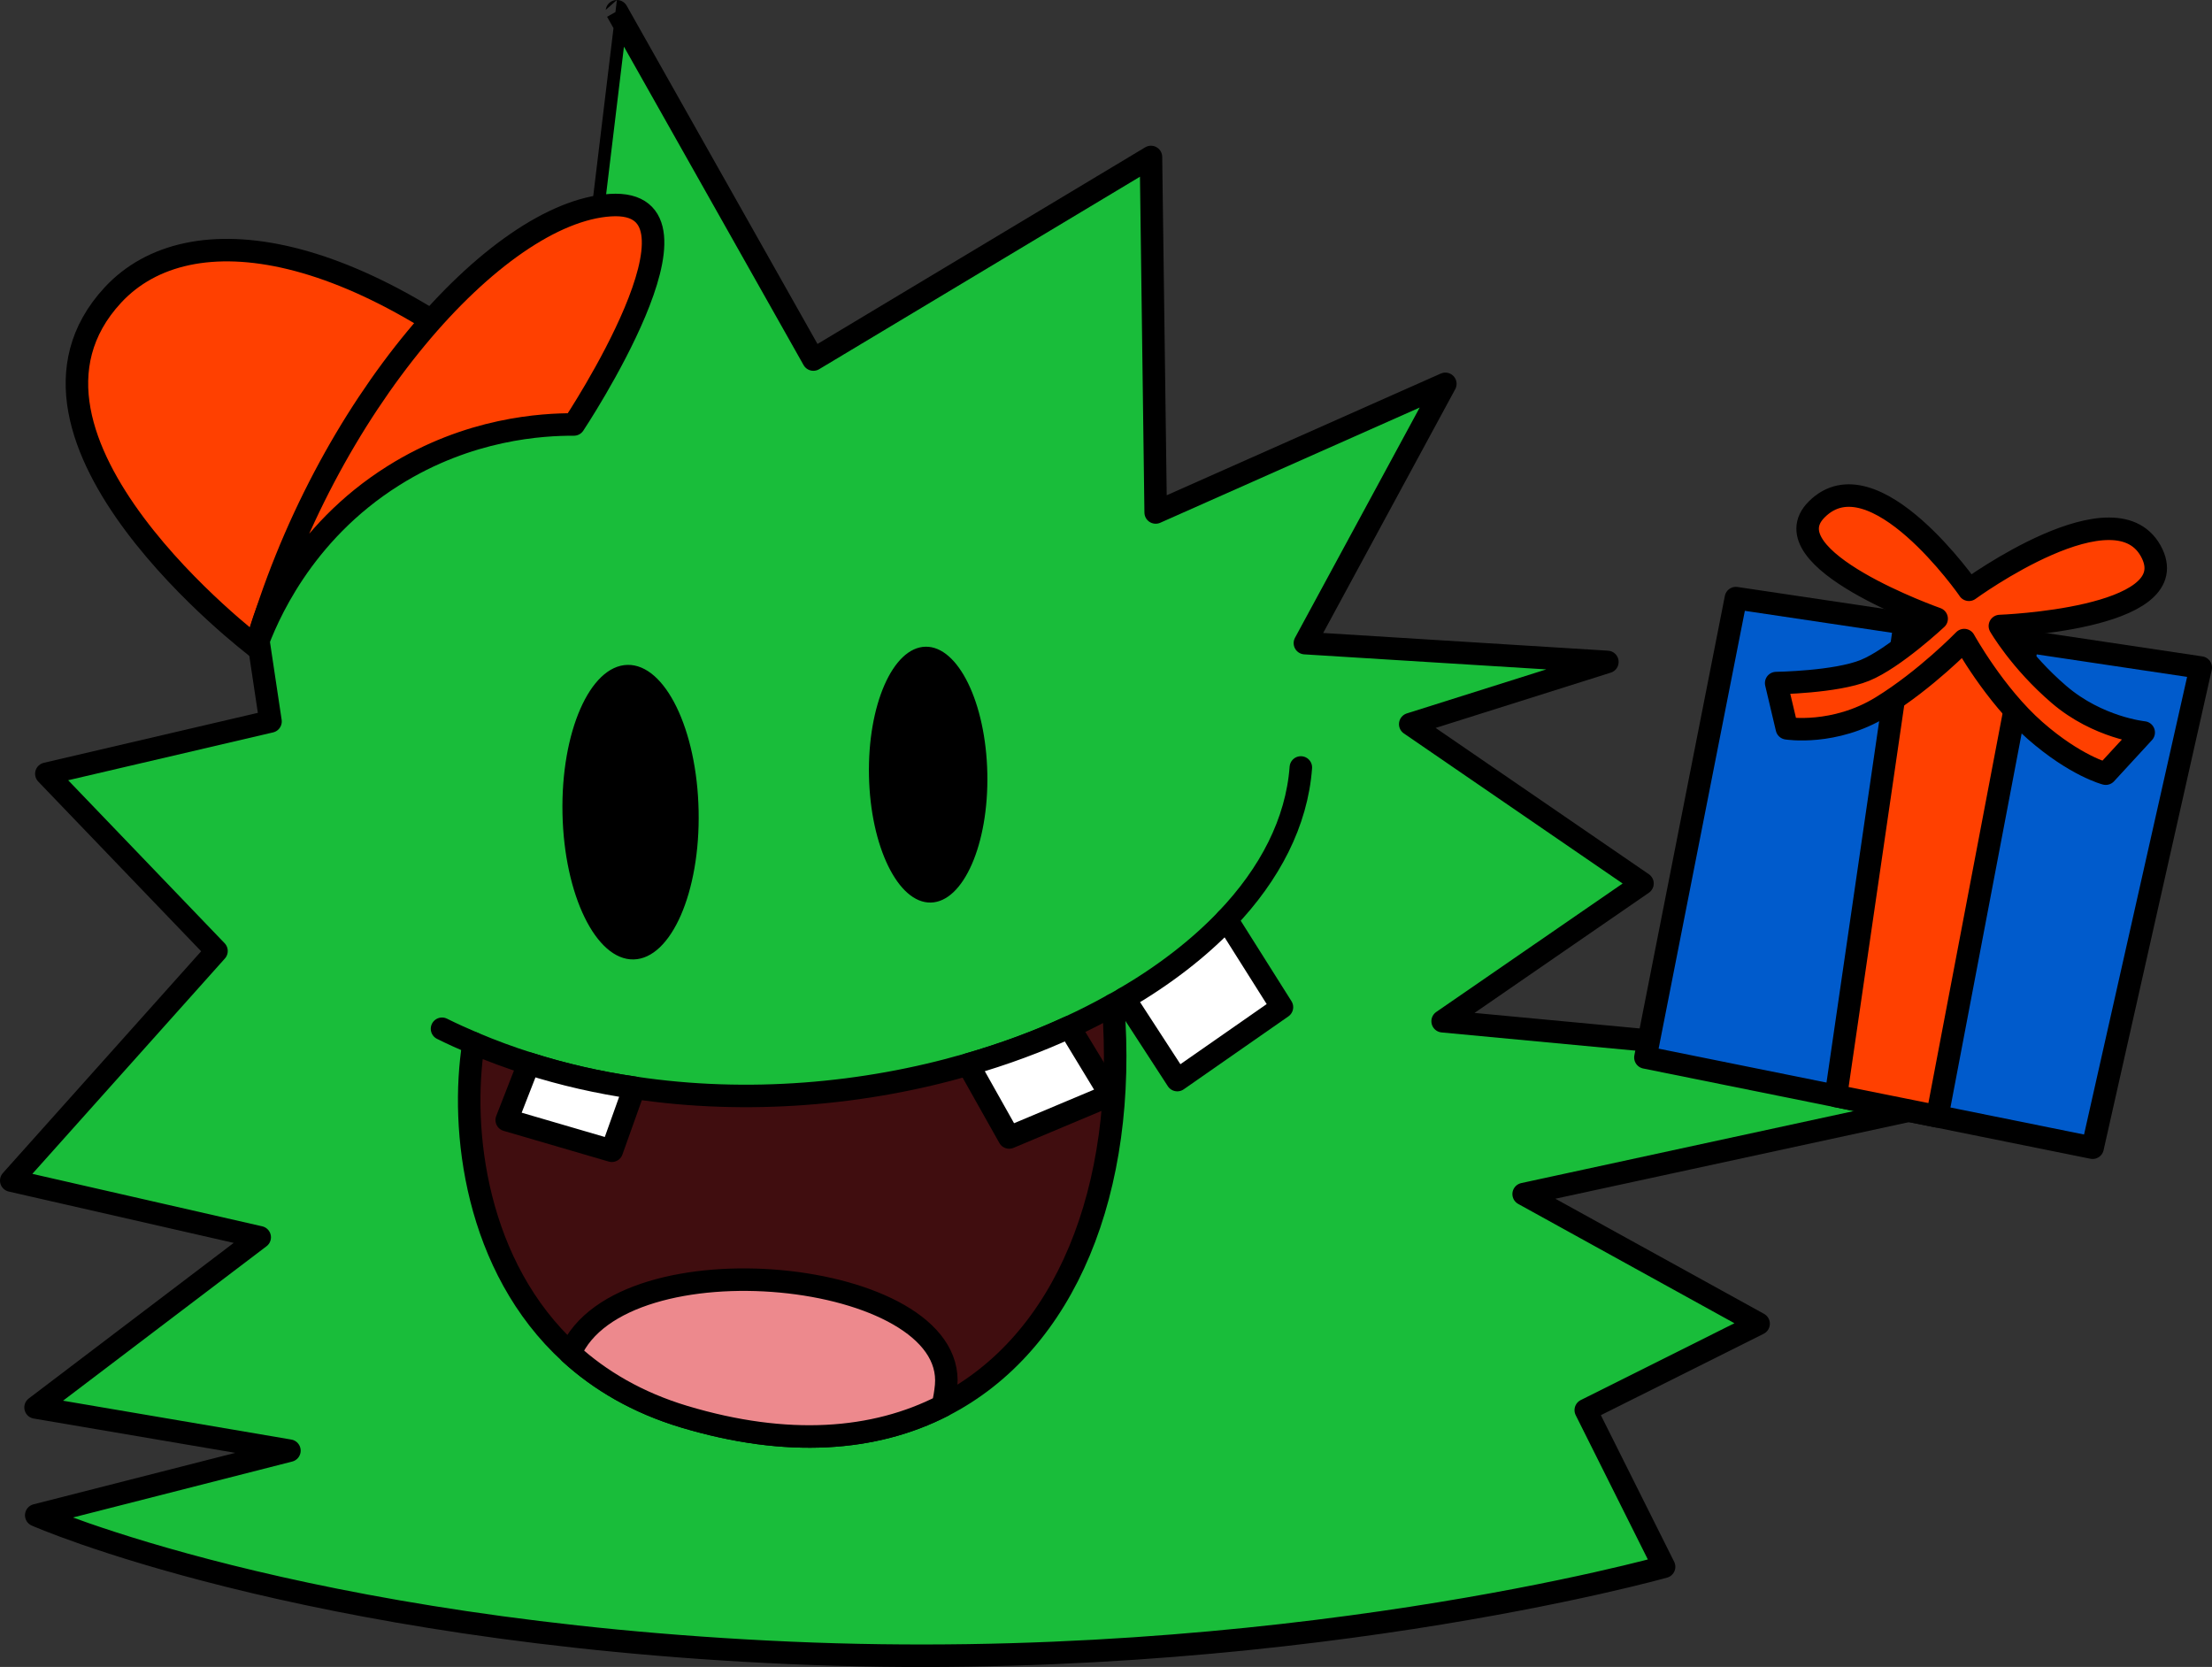 <?xml version="1.0" encoding="UTF-8"?>
<svg id="Layer_2" data-name="Layer 2" xmlns="http://www.w3.org/2000/svg" viewBox="0 0 196.57 148.13">
  <rect x="0" y="0" width="196.57" height="148.13" fill="#333333" stroke="none"/>
  <defs>
    <style>
      .cls-1 {
        fill: #ed898d;
      }

      .cls-1, .cls-2, .cls-3, .cls-4, .cls-5, .cls-6, .cls-7 {
        stroke: #000;
        stroke-linecap: round;
        stroke-linejoin: round;
        stroke-width: 2px;
      }

      .cls-2 {
        fill: #400d0f;
      }

      .cls-8 {
        stroke-width: 0px;
      }

      .cls-3 {
        fill: #005bcc;
      }

      .cls-4 {
        fill: #fff;
      }

      .cls-5 {
        fill: #19bd3a;
      }

      .cls-6 {
        fill: #ff4000;
      }

      .cls-7 {
        fill: none;
      }
    </style>
  </defs>
  <g id="Layer_1-2" data-name="Layer 1">
    <g>
      <path class="cls-5" d="m102.7,45.54l25.74-11.43-12.48,23.04,26.88,1.67-17.52,5.53,20.64,14.16-17.76,12.24,54.48,5.12-47.28,10.24,20.88,11.52-15.36,7.68,6.96,13.92s-33.99,9.57-77.67,7.65c-43.68-1.92-66.99-12.23-66.99-12.23l22.5-5.74-22.56-3.84,19.92-15.12-22.08-5.04,18.24-20.4-15.12-15.75,19.92-4.65-4.32-28.8h30.96S54.82,1,54.82,1l17.46,30.95,30-18,.42,31.59Z"/>
      <path class="cls-7" d="m42.08,92.7c-.94-.4-1.88-.82-2.8-1.28"/>
      <path class="cls-7" d="m99.91,88.73c-.33.19-.65.38-.99.56"/>
      <path class="cls-7" d="m115.6,68.2c-.36,4.87-2.75,9.47-6.6,13.5"/>
      <path class="cls-2" d="m83.77,124.94c-6.05,3.1-13.78,3.71-22.98.95-4.15-1.25-7.48-3.22-10.12-5.63-8.4-7.67-9.82-19.83-8.59-27.56,1.61.68,3.25,1.29,4.91,1.81,3.07.98,6.21,1.69,9.38,2.15,10.09,1.52,20.47.59,29.66-2.07,3.16-.91,6.17-2.02,8.99-3.32,1.35-.62,2.65-1.28,3.9-1.98,1.27,16.37-4.19,30.06-15.15,35.65Z"/>
      <path class="cls-4" d="m99.91,88.73l4.71,7.25,9.3-6.48-4.92-7.8c-2.48,2.6-5.56,4.97-9.09,7.03Z"/>
      <path class="cls-4" d="m86.03,94.59l3.65,6.49,9-3.78-3.66-6.03c-2.82,1.3-5.83,2.41-8.99,3.32Z"/>
      <ellipse class="cls-8" cx="82.48" cy="68.84" rx="5.26" ry="11.37" transform="translate(-1.4 1.71) rotate(-1.18)"/>
      <ellipse class="cls-8" cx="56.03" cy="72.17" rx="6.05" ry="13.09" transform="translate(-1.47 1.17) rotate(-1.18)"/>
      <polygon class="cls-3" points="146.22 93.97 163.15 97.39 172.16 99.2 185.96 101.99 195.57 59.32 180.19 57.02 169.27 55.39 154.26 53.15 146.22 93.97"/>
      <polygon class="cls-6" points="163.15 97.39 172.16 99.2 180.19 57.02 169.27 55.39 163.15 97.39"/>
      <path class="cls-6" d="m174.97,52.41s13.23-9.66,16.29-3.19c2.74,5.82-13.54,6.41-13.54,6.41,0,0,1.78,3.1,5.25,6.08s7.53,3.38,7.53,3.38l-3.37,3.66s-2.69-.68-6.29-3.84-6.29-8.03-6.29-8.03c0,0-3.41,3.52-7.35,5.94-4.2,2.58-8.41,1.9-8.41,1.9l-.95-4.02s5.29-.07,7.89-1.13,6.37-4.59,6.37-4.59c0,0-15.06-5.31-10.66-9.71,5.06-5.07,13.53,7.13,13.53,7.13Z"/>
      <path class="cls-6" d="m10.03,26.22c-11.76,12.69,12.73,31.26,12.73,31.26.47-1.98,2.56-9.83,10.28-15.32,7.26-5.16,15.35-6.21,16.94-4.77C32.08,21.15,16.84,18.87,10.03,26.22Z"/>
      <path class="cls-6" d="m22.76,57.47c6.08-21.41,21.34-38.6,31.48-39.24,10.14-.64-3.24,19.49-3.24,19.49-2.77-.01-9.33.33-16.04,4.55-8.21,5.15-11.31,12.75-12.2,15.2Z"/>
      <path class="cls-1" d="m50.67,120.26c2.64,2.41,5.97,4.38,10.12,5.63,9.2,2.76,16.93,2.15,22.98-.95.15-.57.25-1.18.31-1.81.9-10.35-28.89-13.39-33.41-2.87Z"/>
      <path class="cls-4" d="m56.37,96.66l-2,5.6-9.34-2.73,1.96-5.02c3.07.98,6.21,1.69,9.38,2.15Z"/>
    </g>
  </g>
</svg>